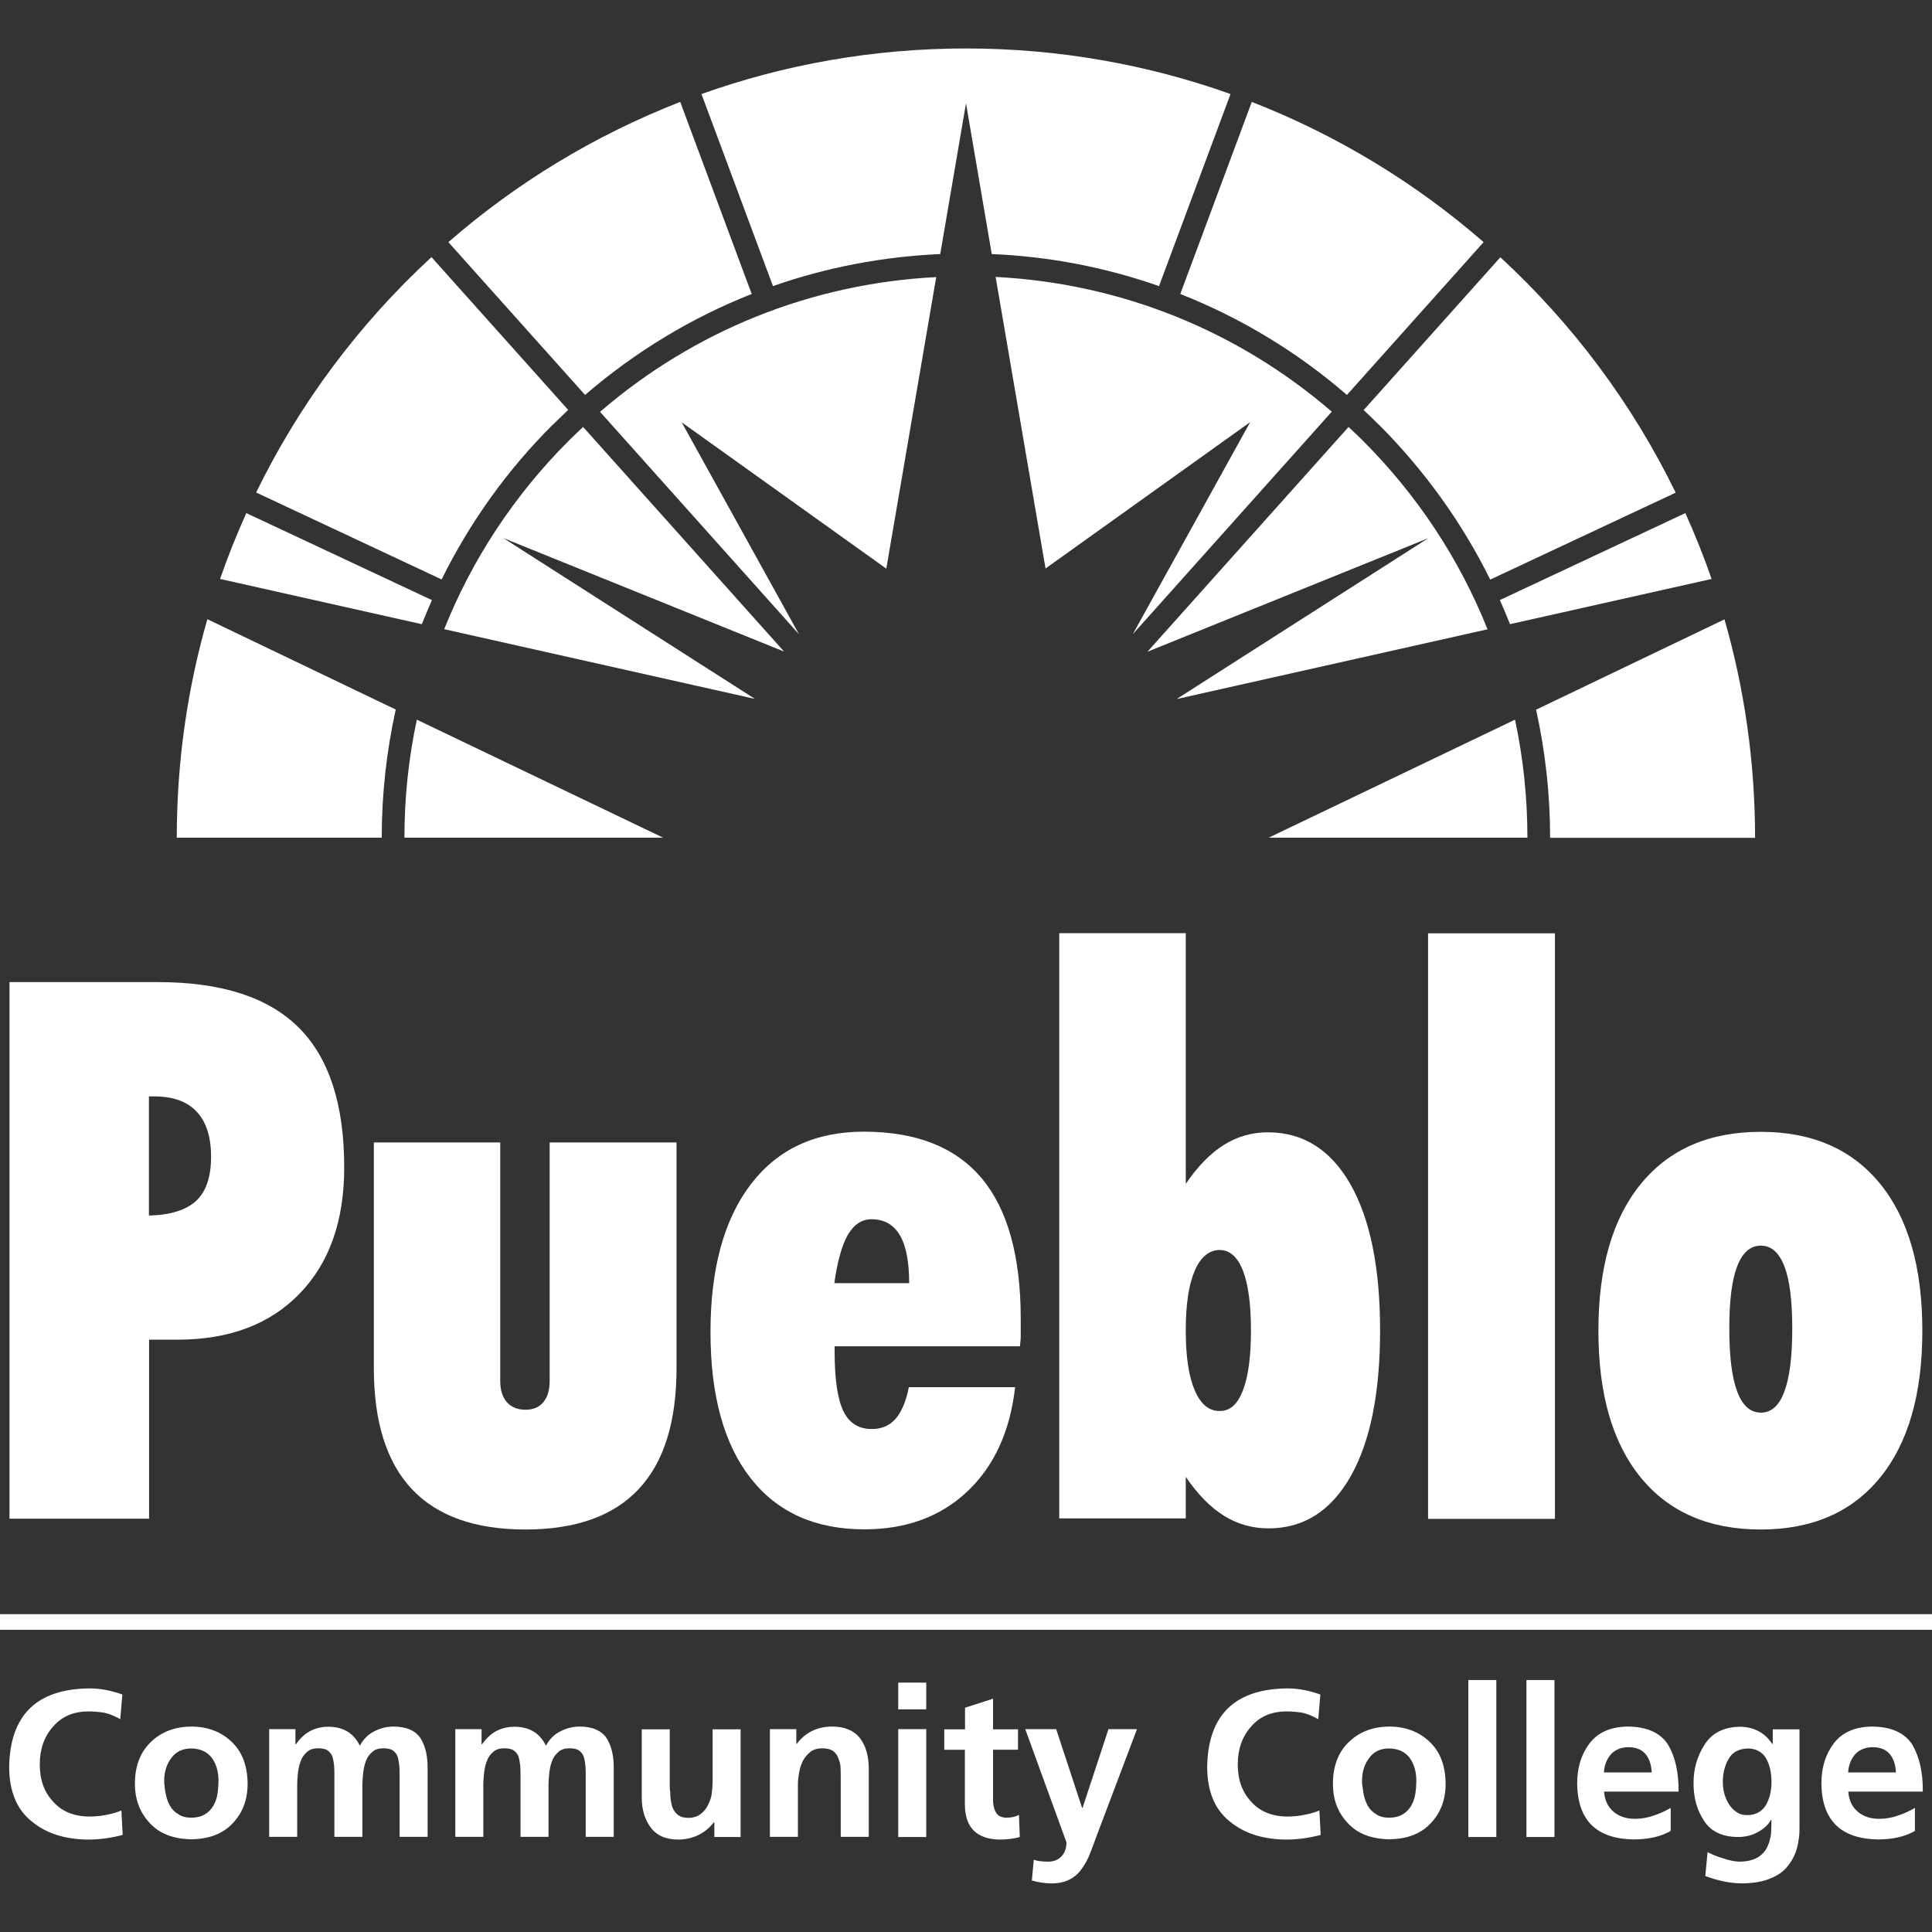 <?xml version="1.0" encoding="UTF-8"?>
<svg id="Layer_1" data-name="Layer 1" xmlns="http://www.w3.org/2000/svg" viewBox="0 0 120 120">
  <rect x="0" y="0" width="120" height="120" fill="#333333" stroke="none"/>
  <defs>
    <style>
      .cls-1, .cls-2 {
        fill: #fff;
      }

      .cls-2 {
        fill-rule: evenodd;
      }
    </style>
  </defs>
  <path class="cls-1" d="m.59,94.33v-33.33h9.22c3.94,0,6.85.94,8.74,2.82,1.89,1.88,2.83,4.78,2.83,8.69,0,3.32-.92,5.93-2.77,7.84-1.85,1.91-4.38,2.86-7.59,2.86h-1.76v11.12H.59Zm8.66-26.23v7.4c1.33-.03,2.31-.34,2.93-.91.62-.58.93-1.49.93-2.74s-.3-2.16-.89-2.8c-.59-.63-1.47-.95-2.63-.95h-.34Z"/>
  <path class="cls-1" d="m23.23,70.96h7.84v14.82c0,.56.14,1,.41,1.31.28.31.66.47,1.16.47s.85-.16,1.11-.47c.26-.31.39-.75.39-1.31v-14.82h7.88v14.02c0,3.33-.78,5.84-2.35,7.51-1.56,1.67-3.91,2.51-7.04,2.51s-5.48-.84-7.05-2.51c-1.57-1.67-2.36-4.18-2.36-7.51v-14.02Z"/>
  <path class="cls-1" d="m63.05,86.16c-.31,2.74-1.3,4.9-2.96,6.47s-3.8,2.36-6.4,2.36c-3.06,0-5.41-1.06-7.07-3.18-1.66-2.12-2.49-5.15-2.49-9.08s.84-7,2.51-9.18c1.67-2.18,4.01-3.26,7.01-3.26,3.27,0,5.71.97,7.33,2.9,1.61,1.93,2.42,4.85,2.42,8.74,0,.46,0,.8,0,1.04,0,.24-.03.45-.05.65h-11.51v.32c0,1.72.18,2.95.54,3.7.36.75.95,1.12,1.77,1.12.61,0,1.1-.21,1.48-.64.37-.43.65-1.08.82-1.96h6.63Zm-11.23-6.46h4.65c0-1.32-.19-2.32-.58-2.98-.39-.66-.97-.99-1.75-.99-.61,0-1.1.32-1.48.97-.37.65-.65,1.65-.84,3"/>
  <path class="cls-1" d="m65.79,94.33v-36.37h7.86v15.57c.75-1.1,1.54-1.9,2.37-2.42.83-.52,1.74-.78,2.73-.78,2.19,0,3.9,1.08,5.13,3.23,1.22,2.15,1.84,5.18,1.84,9.07s-.61,6.92-1.83,9.07c-1.22,2.15-2.92,3.23-5.1,3.23-1,0-1.92-.26-2.76-.78-.84-.52-1.63-1.32-2.38-2.42v2.58h-7.86Zm7.86-11.69c0,1.6.18,2.83.55,3.7.37.87.88,1.3,1.55,1.3s1.12-.43,1.45-1.28c.33-.85.5-2.09.5-3.72s-.17-2.87-.5-3.72c-.33-.85-.82-1.28-1.45-1.28s-1.18.43-1.55,1.3c-.37.87-.55,2.1-.55,3.7"/>
  <rect class="cls-1" x="88.7" y="57.97" width="7.88" height="36.37"/>
  <path class="cls-1" d="m99.28,82.65c0-3.93.88-6.97,2.64-9.12,1.76-2.15,4.24-3.23,7.44-3.23s5.67,1.08,7.42,3.23c1.75,2.15,2.62,5.19,2.62,9.12s-.87,6.97-2.62,9.12c-1.75,2.15-4.22,3.23-7.42,3.23s-5.7-1.08-7.45-3.23c-1.76-2.15-2.63-5.19-2.63-9.12m8.13-.14c0,1.74.16,3.04.49,3.92.33.87.81,1.31,1.47,1.31s1.14-.44,1.46-1.31c.33-.88.49-2.18.49-3.92s-.16-3.01-.49-3.86c-.33-.85-.81-1.28-1.46-1.28s-1.14.43-1.47,1.28c-.33.85-.49,2.14-.49,3.86"/>
  <path class="cls-1" d="m7.62,113.97c-.68.18-1.37.28-2.07.29-1.49,0-2.68-.38-3.58-1.13-.93-.74-1.4-1.87-1.4-3.41.06-3.2,1.72-4.82,4.98-4.85.65,0,1.34.12,2.05.38l-.13,1.53c-.34-.19-.67-.33-.99-.4-.32-.05-.65-.08-.97-.08-.95,0-1.68.32-2.21.94-.55.61-.83,1.4-.83,2.35s.27,1.71.82,2.3c.54.62,1.29.93,2.26.94.37,0,.75-.04,1.12-.12.36-.07.65-.16.87-.26l.08,1.52Z"/>
  <path class="cls-1" d="m9.39,108.18c.65-.62,1.48-.93,2.48-.94,1.02,0,1.86.32,2.51.94.66.62.99,1.49,1,2.61,0,.98-.3,1.79-.91,2.44-.61.66-1.47,1-2.6,1.01-1.11-.02-1.97-.35-2.57-1.01-.61-.65-.92-1.46-.92-2.44,0-1.12.35-1.99,1.01-2.61m.83,2.8c.02.15.04.29.07.42.05.28.14.53.26.75.13.23.3.4.52.53.21.15.48.22.81.22s.62-.07.85-.21c.22-.13.39-.31.52-.53.13-.22.22-.48.26-.75.04-.27.06-.54.06-.82,0-.54-.13-1-.4-1.39-.29-.39-.71-.59-1.29-.6-.55,0-.97.21-1.25.61-.29.39-.43.85-.43,1.38,0,.13,0,.26.03.39"/>
  <path class="cls-1" d="m16.72,107.4h1.63v.94h.03c.29-.41.61-.69.96-.86.35-.16.7-.23,1.03-.23.94,0,1.6.39,1.98,1.18.22-.41.52-.71.91-.9.37-.19.77-.29,1.18-.29.81,0,1.38.26,1.69.74.3.49.44,1.11.43,1.88v4.23h-1.74v-3.99c0-.34-.03-.67-.12-.99-.06-.16-.16-.28-.29-.38-.14-.1-.34-.14-.6-.14-.29,0-.51.07-.68.22-.18.15-.32.34-.4.57-.09.23-.14.46-.17.72-.03.27-.05.52-.05.74v3.25h-1.74v-3.99c0-.34-.03-.67-.12-.99-.06-.16-.16-.28-.29-.38-.14-.1-.34-.14-.6-.14-.29,0-.51.07-.68.22-.18.15-.32.34-.4.57-.09.23-.14.46-.17.72-.03.27-.05.52-.05.74v3.25h-1.74v-6.7Z"/>
  <path class="cls-1" d="m28.28,107.4h1.63v.94h.03c.29-.41.61-.69.96-.86.35-.16.7-.23,1.03-.23.94,0,1.6.39,1.98,1.18.22-.41.52-.71.91-.9.37-.19.77-.29,1.18-.29.81,0,1.38.26,1.69.74.3.49.44,1.11.43,1.88v4.23h-1.74v-3.99c0-.34-.03-.67-.12-.99-.06-.16-.16-.28-.29-.38-.14-.1-.34-.14-.6-.14-.29,0-.51.07-.68.22-.18.15-.32.34-.4.57-.09.23-.14.46-.17.72-.03.27-.05.52-.05.74v3.25h-1.74v-3.99c0-.34-.03-.67-.12-.99-.06-.16-.16-.28-.29-.38-.14-.1-.34-.14-.6-.14-.29,0-.51.07-.68.22-.18.15-.32.34-.4.57-.09.23-.14.46-.17.72-.03.27-.05.52-.05.74v3.25h-1.74v-6.7Z"/>
  <path class="cls-1" d="m46.02,114.1h-1.65v-.91h-.03c-.55.69-1.28,1.05-2.2,1.07-.79,0-1.36-.26-1.72-.75-.37-.49-.56-1.11-.56-1.87v-4.23h1.74v3.58c0,.1,0,.2.03.3,0,.1,0,.21.01.32.02.22.06.44.12.64.08.19.19.35.34.47.16.13.37.19.64.19.32,0,.58-.08.79-.25.2-.15.35-.33.45-.56.12-.23.2-.46.23-.71.03-.25.05-.49.05-.7v-3.28h1.74v6.7Z"/>
  <path class="cls-1" d="m47.81,107.4h1.65v.91h.03c.55-.72,1.29-1.07,2.2-1.07.79,0,1.37.26,1.74.74.36.49.53,1.11.53,1.88v4.23h-1.74v-3.58c0-.22,0-.44-.01-.66,0-.23-.05-.43-.13-.61-.06-.2-.17-.36-.33-.48-.16-.11-.39-.17-.66-.17-.31,0-.56.07-.75.22-.19.15-.35.33-.47.56-.11.22-.19.46-.23.71-.05.26-.08.5-.08.73v3.28h-1.74v-6.7Z"/>
  <path class="cls-1" d="m55.79,104.51h1.74v1.66h-1.74v-1.66Zm0,2.89h1.74v6.7h-1.74v-6.7Z"/>
  <path class="cls-1" d="m59.94,108.68h-1.29v-1.27h1.29v-1.34l1.74-.56v1.9h1.55v1.27h-1.55v3.12c0,.29.05.55.17.75.11.23.33.34.65.35.33,0,.59-.06.79-.18l.05,1.38c-.35.1-.78.16-1.29.16-1.4-.04-2.11-.76-2.12-2.17v-3.41Z"/>
  <path class="cls-1" d="m67.21,112.29h.03l1.61-4.89h1.77l-2.51,6.64c-.13.36-.26.72-.4,1.07-.14.36-.31.67-.51.95-.19.28-.43.5-.73.66-.31.17-.69.26-1.14.26-.42,0-.83-.06-1.24-.18l.12-1.29c.2.08.5.12.9.12.35,0,.63-.12.83-.34s.3-.5.3-.86l-2.56-7.03h1.92l1.61,4.89Z"/>
  <path class="cls-1" d="m82.03,113.97c-.68.18-1.36.28-2.07.29-1.49,0-2.68-.38-3.58-1.13-.93-.74-1.4-1.87-1.4-3.41.06-3.2,1.72-4.82,4.98-4.85.65,0,1.33.12,2.05.38l-.13,1.53c-.34-.19-.67-.33-.99-.4-.32-.05-.65-.08-.97-.08-.95,0-1.68.32-2.21.94-.55.61-.83,1.4-.83,2.35s.27,1.71.82,2.3c.54.62,1.29.93,2.26.94.37,0,.75-.04,1.12-.12.36-.07.65-.16.87-.26l.08,1.52Z"/>
  <path class="cls-1" d="m83.8,108.18c.65-.62,1.48-.93,2.48-.94,1.02,0,1.86.32,2.51.94.66.62.99,1.49,1,2.61,0,.98-.3,1.79-.91,2.44-.61.66-1.47,1-2.6,1.01-1.11-.02-1.97-.35-2.57-1.01-.62-.65-.92-1.46-.92-2.44,0-1.12.35-1.99,1.01-2.61m.83,2.8c.02.15.04.29.06.42.05.28.14.53.26.75.13.23.3.4.52.53.21.15.48.22.81.22s.62-.07.85-.21c.22-.13.39-.31.52-.53.13-.22.22-.48.26-.75.04-.27.06-.54.06-.82,0-.54-.13-1-.4-1.39-.29-.39-.71-.59-1.29-.6-.56,0-.97.21-1.25.61-.29.39-.43.85-.43,1.38,0,.13,0,.26.03.39"/>
  <rect class="cls-1" x="91.2" y="104.35" width="1.74" height="9.75"/>
  <rect class="cls-1" x="94.81" y="104.35" width="1.74" height="9.75"/>
  <path class="cls-1" d="m103.76,113.73c-.62.35-1.38.52-2.3.52-2.31-.04-3.47-1.19-3.5-3.47,0-1,.26-1.83.78-2.51.52-.67,1.3-1.01,2.33-1.03,1.22,0,2.07.39,2.54,1.13.44.75.66,1.72.65,2.91h-4.63c.04.54.24.95.58,1.24.35.3.79.45,1.33.45.42,0,.82-.07,1.2-.21.36-.12.71-.28,1.03-.47v1.43Zm-1.17-3.64c-.02-.44-.13-.81-.35-1.1-.23-.3-.58-.46-1.07-.47-.48,0-.85.16-1.11.44-.26.3-.41.67-.44,1.13h2.96Z"/>
  <path class="cls-1" d="m111.77,107.4v6.05c0,.22,0,.44-.03.66-.03.23-.06.44-.12.65-.11.42-.3.8-.57,1.13-.25.33-.61.59-1.08.78-.46.2-1.04.3-1.74.31-.7,0-1.47-.14-2.31-.46l.14-1.48c.29.15.61.28.98.39.36.12.69.19.97.2.48,0,.86-.09,1.14-.25.27-.16.47-.37.6-.62.13-.26.21-.54.25-.85.02-.3.03-.6.03-.88h-.03c-.16.3-.42.54-.78.74-.36.22-.8.33-1.3.33-.98-.02-1.68-.36-2.09-1.03-.43-.64-.65-1.43-.64-2.35,0-.85.22-1.63.68-2.35.45-.72,1.17-1.09,2.16-1.12.88,0,1.57.35,2.05,1.07h.03v-.91h1.66Zm-2.09,4.72c.23-.39.35-.87.35-1.44s-.11-1.08-.34-1.47c-.24-.4-.62-.6-1.12-.61-.58.02-.98.24-1.21.66-.24.42-.36.91-.35,1.46,0,.49.13.94.38,1.35.13.2.29.36.47.48.18.13.39.19.64.19.55,0,.94-.22,1.18-.62"/>
  <path class="cls-1" d="m118.93,113.73c-.62.35-1.38.52-2.3.52-2.3-.04-3.47-1.19-3.5-3.47,0-1,.26-1.83.78-2.51.52-.67,1.3-1.01,2.33-1.03,1.22,0,2.07.39,2.54,1.13.44.75.66,1.72.65,2.91h-4.63c.04.54.24.95.58,1.24.35.3.79.45,1.33.45.42,0,.82-.07,1.2-.21.36-.12.71-.28,1.03-.47v1.43Zm-1.17-3.64c-.02-.44-.13-.81-.35-1.1-.23-.3-.58-.46-1.07-.47-.48,0-.85.16-1.11.44-.26.3-.41.67-.44,1.13h2.96Z"/>
  <rect class="cls-1" y="100.26" width="120" height=".97"/>
  <path class="cls-2" d="m46.69,18.26l-4.44-11.93c-5.31,2.07-10.18,5.03-14.4,8.71l8.49,9.49c3.11-2.68,6.6-4.79,10.35-6.27m-12.34,8.11c.31-.31.63-.61.94-.91l-8.49-9.49c-4.48,4.13-8.19,9.08-10.89,14.62l11.52,5.4c1.74-3.52,4.05-6.77,6.91-9.62m-9.22,25.66h16.07l-15.3-7.33c-.51,2.38-.77,4.84-.77,7.33m-14.14,0h12.73c0-2.71.3-5.38.87-7.96l-11.7-5.61c-1.24,4.31-1.9,8.86-1.9,13.57m72.68-27.5l8.49-9.49c-4.23-3.68-9.09-6.64-14.4-8.71l-4.44,11.93c3.75,1.48,7.24,3.58,10.35,6.27m10.12,14.24l12.53-2.81c-.48-1.39-1.03-2.76-1.63-4.09l-11.52,5.4c.22.5.43.99.63,1.5m-8.14-12.39c2.85,2.86,5.17,6.1,6.91,9.62l11.52-5.4c-2.7-5.54-6.41-10.49-10.89-14.62l-8.49,9.49c.32.3.63.6.94.91m-58.82,10.89l-11.52-5.4c-.6,1.33-1.15,2.69-1.63,4.09l12.53,2.81c.2-.5.41-1,.63-1.5m51.97,14.76h16.07c0-2.5-.26-4.95-.77-7.33l-15.3,7.33Zm13.59-12.95c-1.73-4.33-4.34-8.31-7.74-11.71-.29-.29-.59-.57-.89-.85l-12.49,13.96,17.44-7.05-15.63,9.99,19.3-4.33Zm-56.17-12.56c-.3.28-.6.56-.89.85-3.4,3.4-6.01,7.38-7.74,11.71l19.3,4.33-15.63-9.99,17.44,7.05-12.49-13.96Zm70.89,11.95l-11.7,5.61c.57,2.58.87,5.25.87,7.96h12.73c0-4.71-.66-9.26-1.9-13.57m-57.48.93l-7.29-13.17,12.71,9.09,3.1-18.11c-7.75.4-15.02,3.32-20.88,8.37l12.36,13.82ZM76.43,5.84c-5.14-1.83-10.67-2.83-16.43-2.83s-11.3,1-16.43,2.83l4.44,11.93c3.31-1.16,6.8-1.83,10.39-1.99l1.6-9.37,1.6,9.37c3.59.15,7.08.83,10.39,1.99l4.44-11.93Zm6.29,19.73c-5.86-5.05-13.13-7.97-20.88-8.37l3.1,18.11,12.71-9.09-7.29,13.17,12.36-13.82Z"/>
</svg>